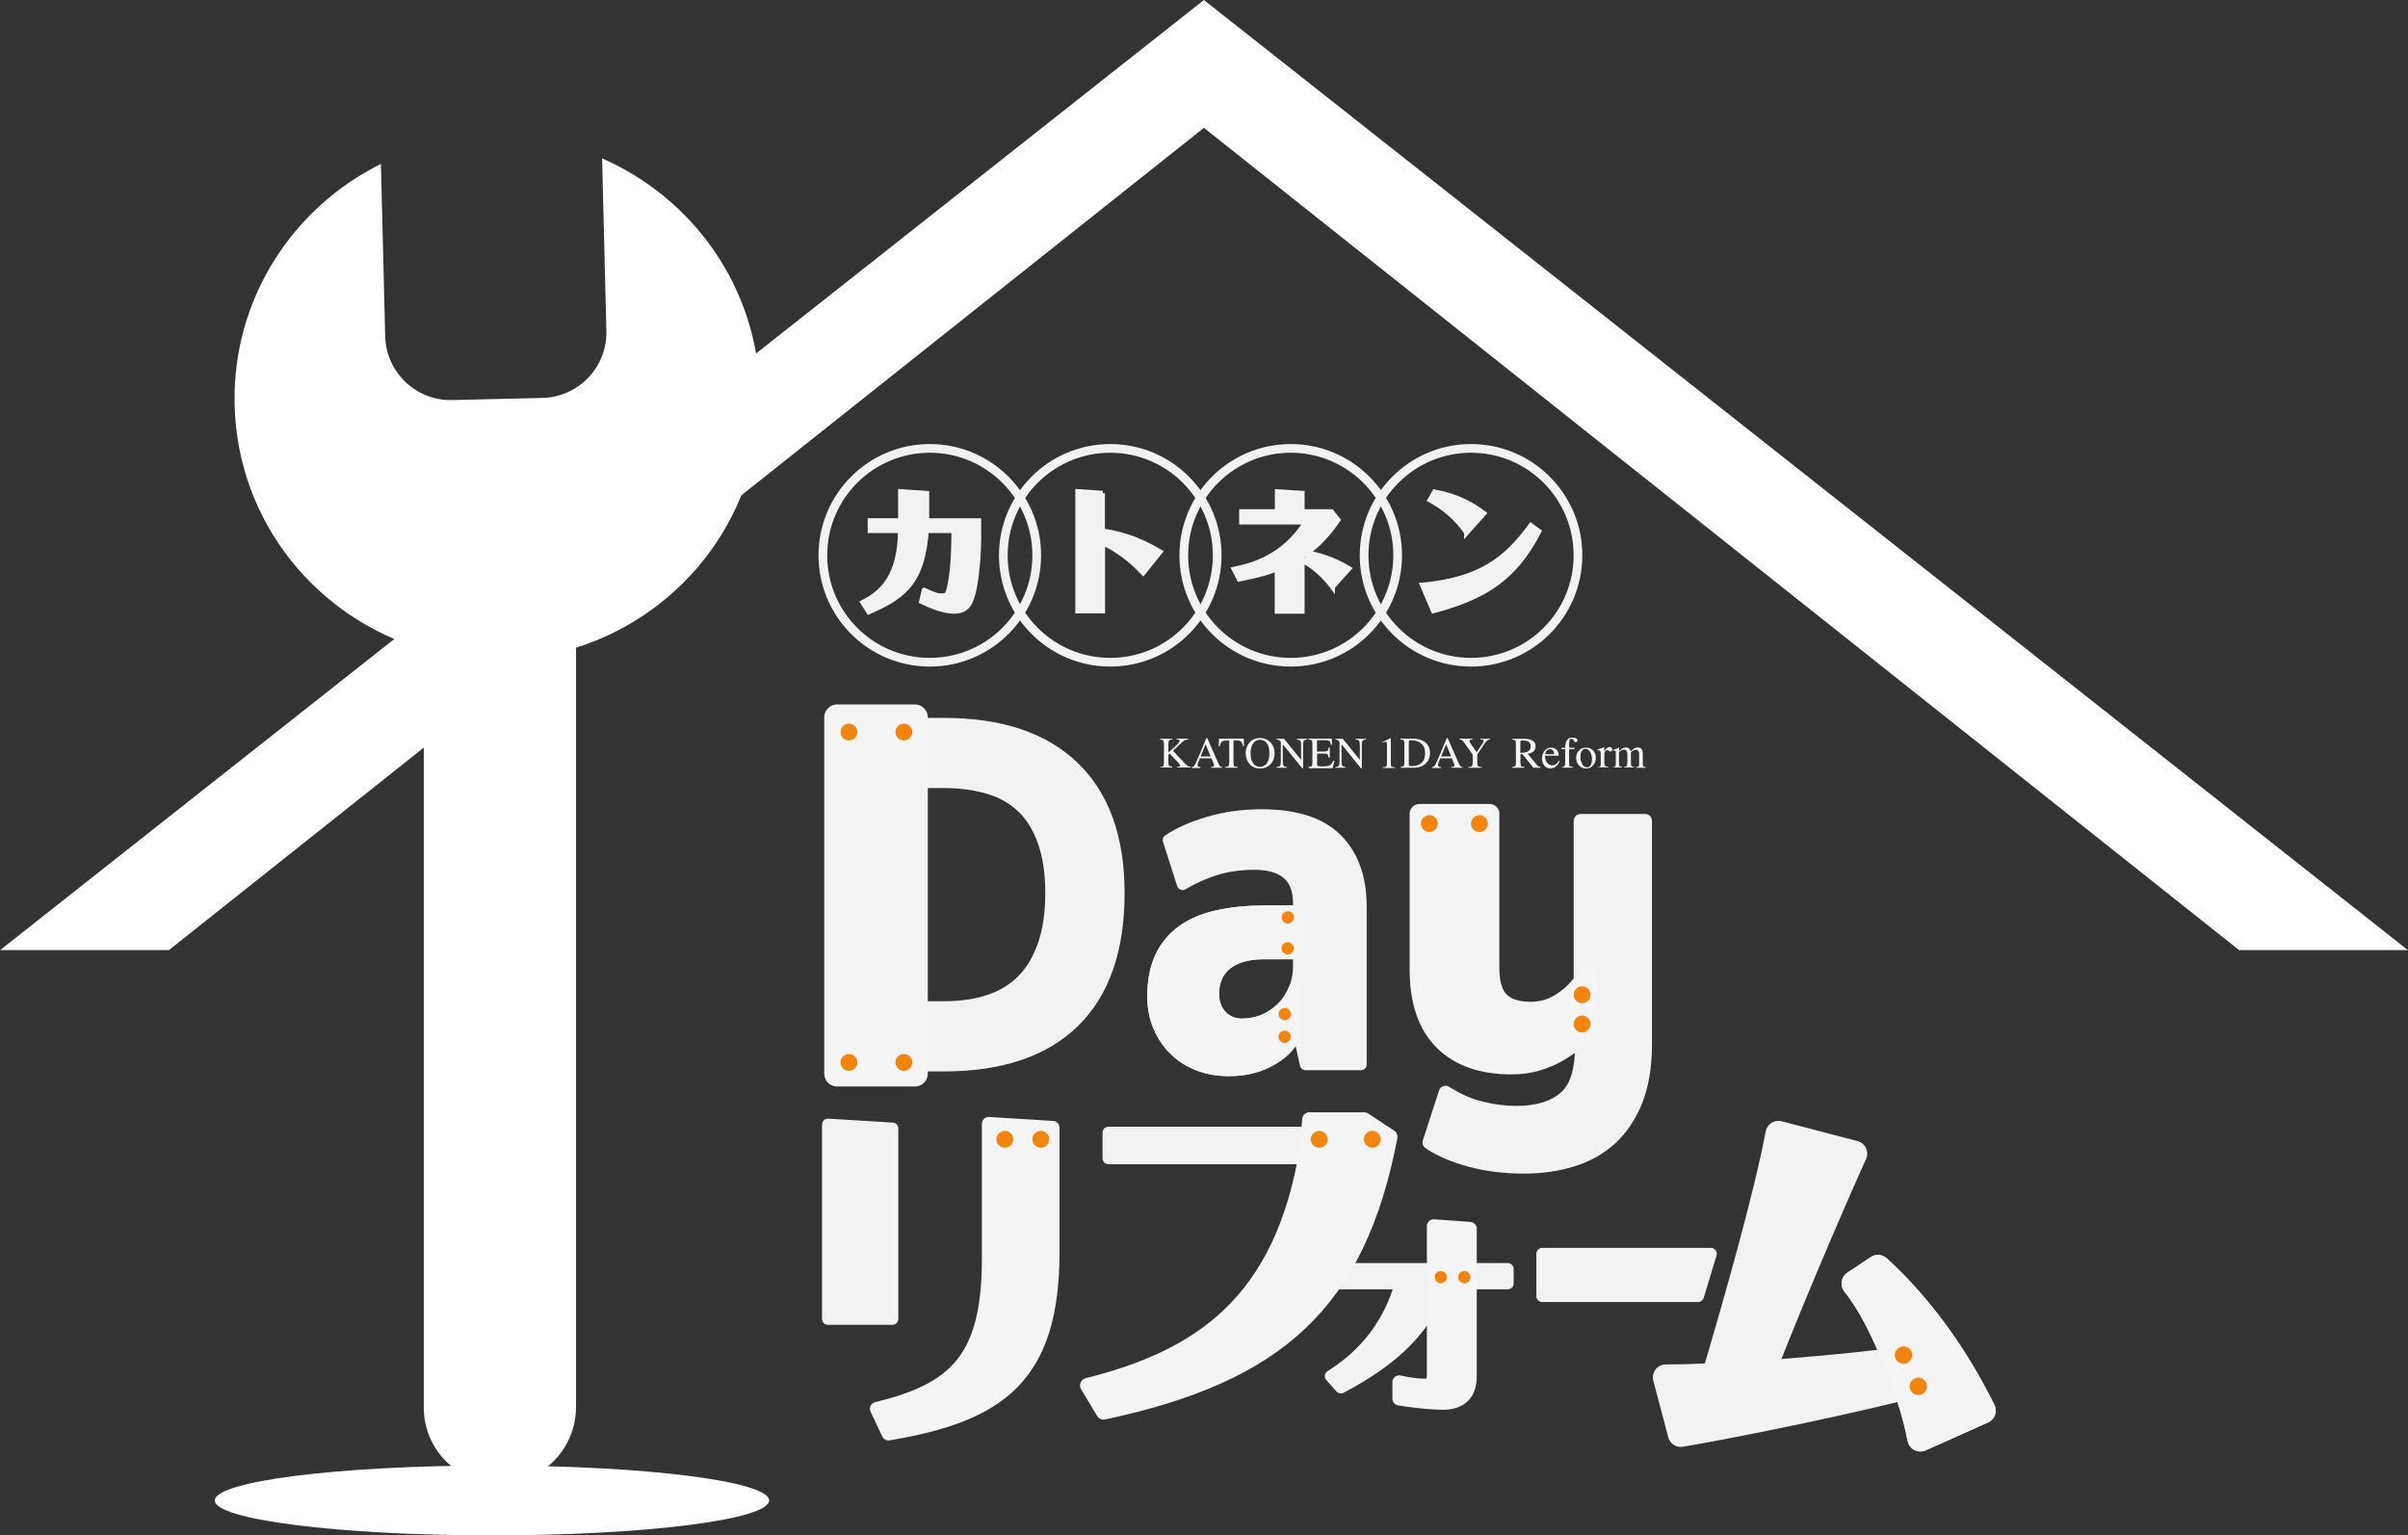 <?xml version="1.0" encoding="UTF-8"?>
<svg id="_レイヤー_2" data-name="レイヤー 2" xmlns="http://www.w3.org/2000/svg" width="157.85" height="100.67" viewBox="0 0 157.85 100.67">
  <rect x="0" y="0" width="157.85" height="100.67" fill="#333333" stroke="none"/>
  <defs>
    <style>
      .cls-1, .cls-2, .cls-3, .cls-4, .cls-5, .cls-6, .cls-7, .cls-8, .cls-9 {
        stroke: #f2f2f2;
      }

      .cls-1, .cls-2, .cls-3, .cls-5, .cls-6, .cls-7, .cls-8, .cls-9 {
        fill: #f2f2f2;
      }

      .cls-1, .cls-10 {
        stroke-width: 1.7px;
      }

      .cls-1, .cls-10, .cls-11, .cls-5, .cls-12, .cls-13, .cls-6, .cls-7, .cls-8, .cls-14, .cls-9 {
        stroke-linecap: round;
        stroke-linejoin: round;
      }

      .cls-2 {
        stroke-width: .32px;
      }

      .cls-2, .cls-3, .cls-4, .cls-15 {
        stroke-miterlimit: 10;
      }

      .cls-3, .cls-8 {
        stroke-width: .9px;
      }

      .cls-16 {
        fill: #f6f6f6;
      }

      .cls-10, .cls-11, .cls-12, .cls-13, .cls-14 {
        fill: #f4f4f4;
        stroke: #f4f4f4;
      }

      .cls-4 {
        fill: none;
        stroke-width: .57px;
      }

      .cls-17, .cls-15 {
        fill: #fff;
      }

      .cls-11, .cls-5 {
        stroke-width: .74px;
      }

      .cls-18 {
        fill: #f4840b;
      }

      .cls-12 {
        stroke-width: .98px;
      }

      .cls-13 {
        stroke-width: 1.27px;
      }

      .cls-15 {
        stroke: #fff;
        stroke-width: 1.05px;
      }

      .cls-6 {
        stroke-width: .77px;
      }

      .cls-7 {
        stroke-width: .77px;
      }

      .cls-14 {
        stroke-width: .89px;
      }

      .cls-9 {
        stroke-width: .78px;
      }

      .cls-19 {
        fill: #e8e8e8;
      }
    </style>
  </defs>
  <g id="_レイヤー_3" data-name="レイヤー 3">
    <g>
      <path class="cls-17" d="M50.42,98.38c0,1.26-8.13,2.29-18.17,2.29s-18.17-1.03-18.17-2.29,8.13-2.29,18.17-2.29,18.17,1.03,18.17,2.29Z"/>
      <polygon class="cls-15" points="10.89 61.77 78.92 7.71 146.96 61.77 156.33 61.77 78.92 .67 1.52 61.77 10.89 61.77"/>
      <path class="cls-17" d="M39.47,10.4l.28,11.3c.06,2.36-1.82,4.33-4.18,4.39l-5.93.14c-2.36.06-4.33-1.82-4.39-4.18l-.28-11.3c-5.81,2.88-9.76,8.9-9.59,15.81.19,7.68,5.4,13.98,12.4,16.03v49.71c0,2.76,2.25,4.98,5.01,4.97,1.14,0,2.19-.39,3.02-1.04,1.19-.92,1.95-2.36,1.95-3.98v-49.78c7.13-2.25,12.25-8.92,12.05-16.77-.17-6.91-4.41-12.72-10.35-15.32Z"/>
      <g>
        <g>
          <g>
            <path class="cls-2" d="M60.59,38.7c.65.3.86.37,1.13.37.3,0,.4-.07.48-.41.21-.82.32-1.96.33-3.87h-1.8c-.26,3.15-1.21,4.24-3.78,5.33l-.39-.62c1.35-.68,2.42-1.78,2.47-4.71h-1.99v-.65h1.99v-1.91l1.72.12v1.79h3.41v1.09c0,.52-.04,2.09-.31,3.41-.18.83-.39,1.44-1.32,1.44-.77,0-1.74-.46-2.12-.64l.17-.73Z"/>
            <path class="cls-2" d="M72.27,32.34v2.47c.99.16,2.13.4,3.78,1.37l-1.11,1.38c-.36-.38-1.34-1.38-2.66-1.96v4.46h-1.63v-7.83l1.63.11Z"/>
            <path class="cls-2" d="M83.72,40.07v-2.77c-.54.21-1.15.41-2.49.67l-.33-.65c1.01-.21,3.18-.69,4.7-3.09h-4.21v-.68h2.34v-1.31l1.63.1v1.21h1.92l.43.54c-.84,1.22-1.47,1.78-2.35,2.38v3.61h-1.64ZM87.35,38.48c-.36-.49-1.05-1.22-1.82-1.65l.45-.53c.58.14,1.42.36,2.45.98l-1.08,1.2Z"/>
            <path class="cls-2" d="M93.25,38.36c3.67-.34,5.44-1.61,7.1-3.91l.53.39c-1.51,2.92-3.35,4.27-6.92,5.21l-.72-1.69ZM96.14,34.92c-.65-.93-1.42-1.6-2.4-2.14l.3-.53c1.57.31,2.45.83,3.23,1.41l-1.13,1.27Z"/>
          </g>
          <g>
            <circle class="cls-4" cx="60.95" cy="36.41" r="7.01"/>
            <circle class="cls-4" cx="72.78" cy="36.41" r="7.01"/>
            <circle class="cls-4" cx="84.61" cy="36.41" r="7.01"/>
            <circle class="cls-4" cx="96.43" cy="36.41" r="7.01"/>
          </g>
        </g>
        <g>
          <g>
            <path class="cls-3" d="M73.27,58.56c0,3.7-.98,6.5-2.93,8.4-1.95,1.9-4.78,2.84-8.48,2.84h-6.94v-22.28h6.94c3.7,0,6.53.94,8.48,2.83,1.95,1.88,2.93,4.62,2.93,8.21ZM68.97,58.56c0-1.32-.17-2.45-.5-3.39-.33-.94-.8-1.7-1.4-2.28-.61-.58-1.35-1.01-2.23-1.27-.88-.26-1.87-.4-2.98-.4h-2.64v14.88h2.64c1.1,0,2.09-.14,2.98-.43.88-.29,1.62-.74,2.23-1.35s1.07-1.4,1.4-2.35c.33-.95.5-2.08.5-3.41Z"/>
            <path class="cls-5" d="M75.58,65.3c0-1.01.17-1.87.51-2.58.34-.71.83-1.28,1.45-1.72.63-.44,1.39-.76,2.3-.96.9-.2,1.92-.3,3.04-.3h2.25v-.53c0-1.7-.97-2.55-2.91-2.55-.9,0-1.74.12-2.5.35-.76.23-1.49.56-2.2.98l-.93-2.91c.68-.46,1.56-.85,2.64-1.17,1.08-.32,2.24-.48,3.47-.48,2.23,0,3.87.53,4.93,1.59s1.59,2.54,1.59,4.43v10.35h-3.64l-.46-2.08c-.2.31-.43.61-.69.91-.26.3-.58.56-.96.79-.38.23-.8.42-1.29.56-.49.14-1.04.21-1.65.21-.68,0-1.32-.11-1.92-.33-.59-.22-1.12-.54-1.57-.97-.45-.43-.81-.94-1.07-1.54-.26-.59-.4-1.28-.4-2.05ZM85.14,62.53h-2.28c-1.06,0-1.87.23-2.45.69-.57.46-.86,1.11-.86,1.95,0,.6.18,1.07.53,1.44.35.36.79.55,1.32.55s1.06-.1,1.52-.31c.46-.21.86-.49,1.19-.84.33-.35.58-.76.76-1.22.18-.46.26-.95.26-1.45v-.79Z"/>
            <path class="cls-8" d="M103.68,67.32c-.2.31-.46.61-.78.89-.32.29-.68.55-1.08.79-.4.24-.83.43-1.31.58-.47.14-.97.21-1.5.21-1.76,0-3.13-.51-4.1-1.52-.97-1.01-1.45-2.52-1.45-4.53v-9.92h4.23v9.79c0,1.01.2,1.74.61,2.17s1.03.64,1.87.64c.71,0,1.34-.21,1.92-.63.57-.42,1.08-.91,1.52-1.49v-10.48h4.23v14.68c0,1.43-.21,2.65-.61,3.67-.41,1.01-.97,1.84-1.67,2.48-.71.64-1.54,1.11-2.51,1.4-.97.3-2.02.45-3.14.45-1.25,0-2.42-.14-3.5-.43-1.08-.29-1.98-.67-2.71-1.16l1.06-3.27c.75.48,1.52.83,2.31,1.02.8.2,1.57.3,2.32.3,1.37,0,2.42-.31,3.17-.94.75-.63,1.13-1.74,1.13-3.32v-1.39Z"/>
          </g>
          <rect class="cls-10" x="54.88" y="47.04" width="5.09" height="23.35"/>
          <path class="cls-13" d="M104.16,67.25c-.22.32-.5.62-.85.92-.35.3-.74.57-1.17.82-.43.25-.91.45-1.42.6-.51.15-1.06.22-1.64.22-1.92,0-3.41-.52-4.46-1.57s-1.58-2.6-1.58-4.67v-10.22h4.61v10.08c0,1.04.22,1.79.67,2.23s1.12.66,2.03.66c.77,0,1.46-.22,2.09-.65.62-.43,1.17-.94,1.66-1.53l.07,3.1Z"/>
          <g>
            <g>
              <path class="cls-14" d="M69.01,73.94v8.15c0,8.22-3.51,10.7-10.77,11.91l-.77-1.63c5.11-1.25,7.34-3.23,7.34-9.84v-8.85l4.2.26Z"/>
              <path class="cls-7" d="M90.31,75.3c-1.86,10.15-6.5,14.51-16.65,16.78l-.93-1.62c6.41-1.69,11.33-4.94,12.77-14.51h-12.84v-1.69h16.14l1.51,1.04Z"/>
              <path class="cls-6" d="M91.73,90.61c.23.05.97.22,1.64.22.17,0,.62,0,.62-.69v-4.65c-1.14,2.06-2.76,3.72-6.09,5.49l-.67-.75c.9-.59,3.5-2.24,4.59-6.08h-4.5v-.95h6.68v-2.81l2.38.17v2.64h2.46v.95h-2.46v6.08c0,1.15-.59,1.76-1.81,1.76-.59,0-1.74-.1-2.83-.28v-1.09Z"/>
              <path class="cls-1" d="M123.11,83.13c4.02,3.65,6.24,8.1,6.87,9.36l-4.09,1.83c-.3-1.51-.65-2.55-.95-3.41-3.3.86-10.61,2.41-14.76,3.11l-.98-3.71c1.18,0,1.62-.02,3.2-.09,1.46-4.92,3.44-11.91,4.18-15.88l4.97,1.3c-.51,1.11-3.67,8.26-6.06,14.42,2.97-.23,4.99-.39,8.8-.84-.74-1.79-1.56-3.6-2.72-5.06l1.53-1.02Z"/>
            </g>
            <polygon class="cls-7" points="58.5 73.99 58.5 86.48 54.27 86.48 54.27 73.73 58.5 73.99"/>
            <polygon class="cls-9" points="111.31 84.98 101.1 84.98 101.1 82.21 112.15 82.21 111.31 84.98"/>
            <path class="cls-12" d="M85.85,73.42h3.57l1.7,1.12c-2.1,10.91-7.33,15.61-18.78,18.05l-1.05-1.75c7.23-1.82,12.78-5.32,14.41-15.61l.15-1.82Z"/>
            <path class="cls-14" d="M96.36,84.15v6.08c0,1.15-.59,1.76-1.81,1.76-.59,0-1.74-.1-2.83-.28v-1.09c.23.05.97.22,1.64.22.17,0,.62,0,.62-.69v-9.76l2.38.17v3.6Z"/>
            <path class="cls-10" d="M124.29,89.21c-.74-1.79-1.56-3.6-2.72-5.06l1.53-1.02c4.02,3.65,6.24,8.1,6.87,9.36l-4.09,1.83c-.3-1.51-.65-2.55-.95-3.41l-.65-1.69Z"/>
          </g>
          <g>
            <path class="cls-16" d="M76.04,50.29c.12,0,.19-.03.22-.06.03-.03.04-.11.04-.23v-1.25c0-.1-.02-.17-.05-.2-.03-.03-.1-.05-.21-.06v-.05h.82v.05c-.11,0-.19.02-.22.06-.03.03-.05.1-.05.2v.59c.18-.15.32-.28.44-.39.2-.19.3-.32.3-.37,0-.04-.02-.06-.05-.08s-.08-.02-.15-.02v-.05h.76v.05c-.09,0-.16.03-.22.05-.05.03-.13.08-.22.17l-.56.52.69.74c.13.13.21.22.26.25s.11.05.2.06v.05h-.88v-.05c.08,0,.13,0,.16-.02.03-.01.04-.03.04-.06,0-.02,0-.04-.03-.07s-.05-.07-.09-.11l-.56-.6-.09.08v.52c0,.11.02.18.05.2.03.03.1.05.21.06v.05h-.82v-.05Z"/>
            <path class="cls-16" d="M78.12,50.34v-.05c.07,0,.13-.04.17-.08.04-.05.1-.18.19-.39l.6-1.42h.06l.72,1.64c.05.11.09.18.11.2.03.03.08.04.14.05v.05h-.73v-.05c.08,0,.14-.02.16-.03s.04-.04.04-.08c0-.01,0-.04-.01-.07,0-.04-.02-.07-.04-.11l-.12-.28h-.76c-.08.19-.12.3-.13.35-.01.04-.02.08-.02.1,0,.05.02.08.06.1.02.01.07.02.14.03v.05h-.57ZM79.36,49.6l-.33-.8-.33.8h.66Z"/>
            <path class="cls-16" d="M79.9,48.43h1.63l.02.49h-.07c-.03-.15-.08-.25-.13-.3s-.16-.07-.33-.07h-.16v1.48c0,.11.02.18.05.21.03.03.11.04.23.05v.05h-.84v-.05c.12,0,.2-.03.23-.06.03-.03.05-.11.05-.23v-1.44h-.16c-.16,0-.27.02-.33.07-.06.05-.1.15-.13.3h-.07l.02-.49Z"/>
            <path class="cls-16" d="M81.94,48.64c.18-.17.4-.25.66-.25s.48.09.66.26c.19.19.29.43.29.74s-.1.56-.3.75c-.18.17-.39.25-.65.25-.27,0-.5-.09-.67-.28-.18-.19-.27-.43-.27-.72,0-.31.1-.56.29-.74ZM82.15,50.06c.12.15.27.22.44.22s.32-.07.44-.21.18-.37.18-.68-.06-.54-.18-.68-.27-.21-.43-.21-.32.07-.44.22c-.12.15-.18.37-.18.67s.06.53.18.67Z"/>
            <path class="cls-16" d="M83.68,50.29c.12-.01.2-.04.23-.08s.05-.14.05-.29v-1.27l-.04-.05s-.08-.08-.11-.09c-.03-.01-.07-.02-.13-.02v-.05h.49l1.12,1.38v-.96c0-.16-.02-.26-.07-.31-.03-.03-.1-.05-.21-.06v-.05h.68v.05c-.11.01-.18.04-.22.08-.04.04-.05.14-.05.29v1.52h-.05l-1.28-1.58v1.12c0,.16.02.26.07.31.03.03.1.05.2.06v.05h-.68v-.05Z"/>
            <path class="cls-16" d="M85.77,50.29c.11-.01.18-.03.21-.06.03-.03.05-.09.05-.2v-1.29c0-.1-.02-.17-.05-.2-.03-.03-.1-.05-.21-.06v-.05h1.54v.41s-.06,0-.06,0c-.03-.13-.06-.21-.11-.25-.05-.04-.16-.06-.33-.06h-.39s-.07,0-.08.02c-.01.01-.01.04-.01.08v.65h.45c.12,0,.2-.02.24-.05s.06-.11.08-.22h.07v.67h-.07c-.02-.11-.05-.19-.08-.22-.03-.04-.11-.05-.23-.05h-.45v.72c0,.06.02.09.05.1.04.01.14.02.33.02.2,0,.34-.02.43-.06.09-.04.18-.15.25-.31h.08l-.13.49h-1.56v-.05Z"/>
            <path class="cls-16" d="M87.53,50.29c.12-.01.2-.04.23-.08s.05-.14.05-.29v-1.27l-.04-.05s-.08-.08-.11-.09c-.03-.01-.07-.02-.13-.02v-.05h.49l1.12,1.38v-.96c0-.16-.02-.26-.07-.31-.03-.03-.1-.05-.21-.06v-.05h.68v.05c-.11.01-.18.04-.22.08-.04.04-.05.14-.05.29v1.52h-.05l-1.28-1.58v1.12c0,.16.02.26.07.31.03.03.1.05.2.06v.05h-.68v-.05Z"/>
            <path class="cls-16" d="M91.17,48.41s0,0,0,.02v1.7c0,.07.02.12.06.14.04.02.11.03.22.04v.04h-.8v-.04c.11,0,.19-.02.22-.05.03-.03.05-.08.05-.17v-1.31s0-.08-.02-.1c-.01-.02-.04-.04-.07-.04-.02,0-.06,0-.1.02-.04.01-.08.03-.11.04v-.04l.52-.26h.02s0,0,0,.01Z"/>
            <path class="cls-16" d="M91.8,50.29c.11-.01.17-.03.21-.06.03-.03.05-.09.05-.2v-1.29c0-.11-.02-.17-.05-.2-.03-.03-.1-.05-.21-.06v-.05h.78c.26,0,.48.04.67.13.33.16.49.43.49.83,0,.14-.03.28-.09.41s-.15.24-.27.33c-.08.06-.15.1-.23.13-.15.05-.33.08-.54.08h-.8v-.05ZM92.38,50.21s.07.02.14.02c.23,0,.41-.04.56-.13.22-.14.34-.37.34-.7,0-.3-.09-.52-.28-.67-.16-.13-.37-.19-.63-.19-.06,0-.11,0-.13.02s-.03.05-.03.09v1.47s.01.08.03.09Z"/>
            <path class="cls-16" d="M93.88,50.34v-.05c.07,0,.13-.04.17-.08.04-.05.1-.18.19-.39l.6-1.42h.06l.72,1.64c.05.11.09.18.11.2.03.03.08.04.14.05v.05h-.73v-.05c.08,0,.14-.02.16-.03s.04-.04.04-.08c0-.01,0-.04-.01-.07,0-.04-.02-.07-.04-.11l-.12-.28h-.76c-.08.19-.12.3-.13.35-.01.04-.02.08-.02.1,0,.05.02.08.06.1.02.01.07.02.14.03v.05h-.57ZM95.13,49.6l-.33-.8-.33.8h.66Z"/>
            <path class="cls-16" d="M96.53,48.43v.05c-.07,0-.12,0-.15.02-.03.01-.05.04-.05.08,0,.01,0,.03,0,.05,0,.02.02.04.04.07l.43.62.42-.63s.03-.05.03-.07c0-.02,0-.03,0-.04,0-.04-.02-.07-.07-.08-.03,0-.07-.01-.14-.01v-.05h.63v.05c-.06,0-.11.02-.16.05-.07.05-.15.14-.24.28l-.43.65v.56c0,.11.02.18.05.21.04.03.12.04.24.05v.05h-.88v-.05c.13,0,.21-.03.24-.06.03-.03.05-.11.05-.24v-.5l-.38-.55c-.13-.19-.22-.31-.28-.37s-.12-.08-.19-.09v-.05h.81Z"/>
            <path class="cls-16" d="M99.12,50.29c.11-.01.18-.03.21-.06.03-.03.04-.11.04-.23v-1.25c0-.1-.01-.17-.05-.2-.03-.03-.1-.05-.2-.06v-.05h.8c.17,0,.31.02.42.06.21.08.32.23.32.44,0,.14-.05.25-.14.33-.09.08-.22.13-.38.15l.6.73s.07.08.11.1c.04.02.08.03.14.04v.05h-.47l-.72-.89h-.13v.58c0,.11.02.17.05.2.03.03.1.05.21.06v.05h-.8v-.05ZM100.11,49.29c.15-.06.23-.18.23-.35s-.07-.28-.21-.34c-.07-.03-.17-.05-.29-.05-.08,0-.13,0-.15.02s-.03.04-.03.08v.71c.21,0,.36-.03.45-.06Z"/>
            <path class="cls-16" d="M102.03,49.16c.1.09.15.22.15.39h-.9c0,.22.06.38.15.48.09.1.2.15.32.15.1,0,.18-.03.25-.08s.13-.13.19-.22l.05.02c-.04.12-.11.23-.22.33-.11.1-.24.15-.39.15-.18,0-.31-.07-.41-.2-.1-.13-.14-.29-.14-.46,0-.19.06-.35.17-.49.11-.14.26-.21.44-.21.13,0,.25.05.35.14ZM101.35,49.26c-.03.05-.05.11-.06.19h.59c-.01-.09-.03-.16-.05-.21-.05-.08-.12-.12-.23-.12s-.19.05-.25.14Z"/>
            <path class="cls-16" d="M102.35,50.3c.1,0,.17-.02.2-.06.03-.03.05-.1.05-.21v-.91h-.24v-.09h.24c0-.15.02-.27.06-.38.08-.2.22-.29.43-.29.08,0,.16.02.22.05.07.03.1.08.1.13,0,.03-.01.06-.03.08-.02.02-.05.04-.08.04-.03,0-.05,0-.07-.02-.02-.02-.04-.05-.07-.09l-.02-.04s-.03-.04-.05-.05c-.02-.01-.04-.02-.07-.02-.07,0-.12.04-.14.11-.01.04-.02.09-.02.15v.33h.35v.09h-.35v.91c0,.11.01.17.04.2s.1.05.23.06v.04h-.75v-.04Z"/>
            <path class="cls-16" d="M103.51,49.21c.12-.13.27-.19.46-.19s.34.06.46.18.18.28.18.49c0,.19-.06.35-.18.49-.12.14-.27.21-.46.21s-.33-.07-.46-.2c-.13-.13-.19-.3-.19-.5,0-.19.06-.35.18-.48ZM103.74,49.18c-.09.09-.14.23-.14.44,0,.17.04.32.11.47.08.15.18.22.32.22.11,0,.19-.05.24-.15s.09-.22.09-.38-.04-.32-.11-.46c-.07-.14-.18-.22-.32-.22-.07,0-.14.02-.19.07Z"/>
            <path class="cls-16" d="M104.72,50.3c.09,0,.14-.02.17-.05.03-.02.04-.07.04-.15v-.64c0-.09,0-.16-.03-.2-.02-.04-.05-.06-.09-.06,0,0-.02,0-.04,0-.02,0-.03,0-.05,0v-.05c.05-.02.11-.04.16-.06.06-.02.09-.03.12-.04.05-.02.1-.04.15-.06,0,0,.01,0,.01,0,0,0,0,.01,0,.03v.23c.06-.08.12-.15.18-.2.06-.05.11-.07.17-.07.05,0,.09.01.12.04.03.03.05.06.05.11,0,.04-.01.07-.03.1-.02.03-.05.04-.09.04s-.07-.02-.11-.05c-.04-.03-.06-.05-.09-.05-.03,0-.07.03-.12.08-.05.05-.07.11-.07.16v.64c0,.08.02.14.06.17.04.03.1.05.19.04v.05h-.7v-.05Z"/>
            <path class="cls-16" d="M105.71,50.31c.07,0,.12-.02.15-.04.04-.03.06-.08.06-.16v-.73c0-.07,0-.11-.03-.14s-.05-.03-.09-.03c-.02,0-.03,0-.04,0,0,0-.02,0-.03.01v-.05l.1-.03s.1-.03.18-.07c.08-.03.13-.05.13-.05s0,0,0,0c0,0,0,.01,0,.03v.19c.09-.08.17-.14.24-.18s.14-.05.21-.05c.1,0,.17.03.23.1.03.04.06.08.08.15.07-.07.13-.12.18-.16.09-.06.18-.09.27-.09.15,0,.25.06.3.18.03.07.04.18.04.33v.59c0,.07.01.11.04.14.03.02.08.04.16.05v.04h-.64v-.04c.08,0,.14-.02.16-.05.03-.03.04-.08.04-.16v-.61c0-.09,0-.16-.03-.2-.03-.08-.1-.12-.2-.12-.06,0-.12.02-.18.06-.04.02-.08.06-.13.11v.72c0,.08.01.13.04.17.03.04.08.06.17.06v.04h-.65v-.04c.09-.01.15-.03.17-.06.02-.03.04-.11.04-.24v-.39c0-.14,0-.24-.03-.3-.03-.09-.1-.14-.2-.14-.06,0-.11.02-.17.05s-.1.07-.15.12v.77c0,.07.01.12.04.15.03.03.08.04.16.04v.04h-.64v-.04Z"/>
          </g>
          <path class="cls-11" d="M84.44,68.63c-.26.3-.58.56-.96.79-.38.23-.8.42-1.29.56-.49.14-1.04.21-1.65.21-.68,0-1.32-.11-1.92-.33-.59-.22-1.12-.54-1.57-.97-.45-.43-.81-.94-1.07-1.54-.26-.59-.4-1.28-.4-2.05,0-1.01.17-1.87.51-2.58.34-.71.83-1.28,1.45-1.72.63-.44,1.39-.76,2.3-.96.9-.2,1.92-.3,3.04-.3h2.25v2.78h-2.28c-1.06,0-1.87.23-2.45.69-.57.46-.86,1.11-.86,1.95,0,.6.18,1.07.53,1.44.35.36.79.55,1.32.55s1.06-.1,1.52-.31c.46-.21.86-.49,1.19-.84.33-.35.58-.76.76-1.22v3.17s-.37.62-.43.68Z"/>
          <g>
            <circle class="cls-19" cx="55.65" cy="48" r=".55"/>
            <circle class="cls-19" cx="59.25" cy="48" r=".55"/>
            <circle class="cls-19" cx="96.98" cy="54" r=".55"/>
            <circle class="cls-19" cx="103.71" cy="65.22" r=".55"/>
            <circle class="cls-19" cx="86.48" cy="74.7" r=".55"/>
            <circle class="cls-19" cx="89.96" cy="74.7" r=".55"/>
            <circle class="cls-19" cx="65.87" cy="74.7" r=".55"/>
            <circle class="cls-19" cx="68.23" cy="74.7" r=".55"/>
            <circle class="cls-19" cx="103.71" cy="67.14" r=".55"/>
            <circle class="cls-19" cx="93.7" cy="54" r=".55"/>
            <circle class="cls-19" cx="55.65" cy="69.66" r=".55"/>
            <circle class="cls-19" cx="59.25" cy="69.66" r=".55"/>
            <circle class="cls-19" cx="84.42" cy="60.15" r=".4"/>
            <circle class="cls-19" cx="84.41" cy="62.18" r=".4"/>
            <circle class="cls-19" cx="84.22" cy="66.49" r=".4"/>
            <circle class="cls-19" cx="94.45" cy="83.74" r=".4"/>
            <circle class="cls-19" cx="95.99" cy="83.74" r=".4"/>
            <circle class="cls-19" cx="84.21" cy="67.98" r=".4"/>
            <g>
              <circle class="cls-19" cx="124.78" cy="88.85" r=".57"/>
              <circle class="cls-19" cx="125.75" cy="90.9" r=".57"/>
            </g>
          </g>
        </g>
      </g>
      <g>
        <circle class="cls-18" cx="55.65" cy="48" r=".55"/>
        <circle class="cls-18" cx="59.25" cy="48" r=".55"/>
        <circle class="cls-18" cx="96.98" cy="54" r=".55"/>
        <circle class="cls-18" cx="103.71" cy="65.22" r=".55"/>
        <circle class="cls-18" cx="86.48" cy="74.7" r=".55"/>
        <circle class="cls-18" cx="89.96" cy="74.7" r=".55"/>
        <circle class="cls-18" cx="65.87" cy="74.7" r=".55"/>
        <circle class="cls-18" cx="68.23" cy="74.7" r=".55"/>
        <circle class="cls-18" cx="103.71" cy="67.14" r=".55"/>
        <circle class="cls-18" cx="93.7" cy="54" r=".55"/>
        <circle class="cls-18" cx="55.65" cy="69.66" r=".55"/>
        <circle class="cls-18" cx="59.25" cy="69.66" r=".55"/>
        <circle class="cls-18" cx="84.42" cy="60.15" r=".4"/>
        <circle class="cls-18" cx="84.41" cy="62.18" r=".4"/>
        <circle class="cls-18" cx="84.22" cy="66.49" r=".4"/>
        <circle class="cls-18" cx="94.45" cy="83.74" r=".4"/>
        <circle class="cls-18" cx="95.99" cy="83.74" r=".4"/>
        <circle class="cls-18" cx="84.21" cy="67.98" r=".4"/>
        <g>
          <circle class="cls-18" cx="124.78" cy="88.85" r=".57"/>
          <circle class="cls-18" cx="125.75" cy="90.9" r=".57"/>
        </g>
      </g>
    </g>
  </g>
</svg>